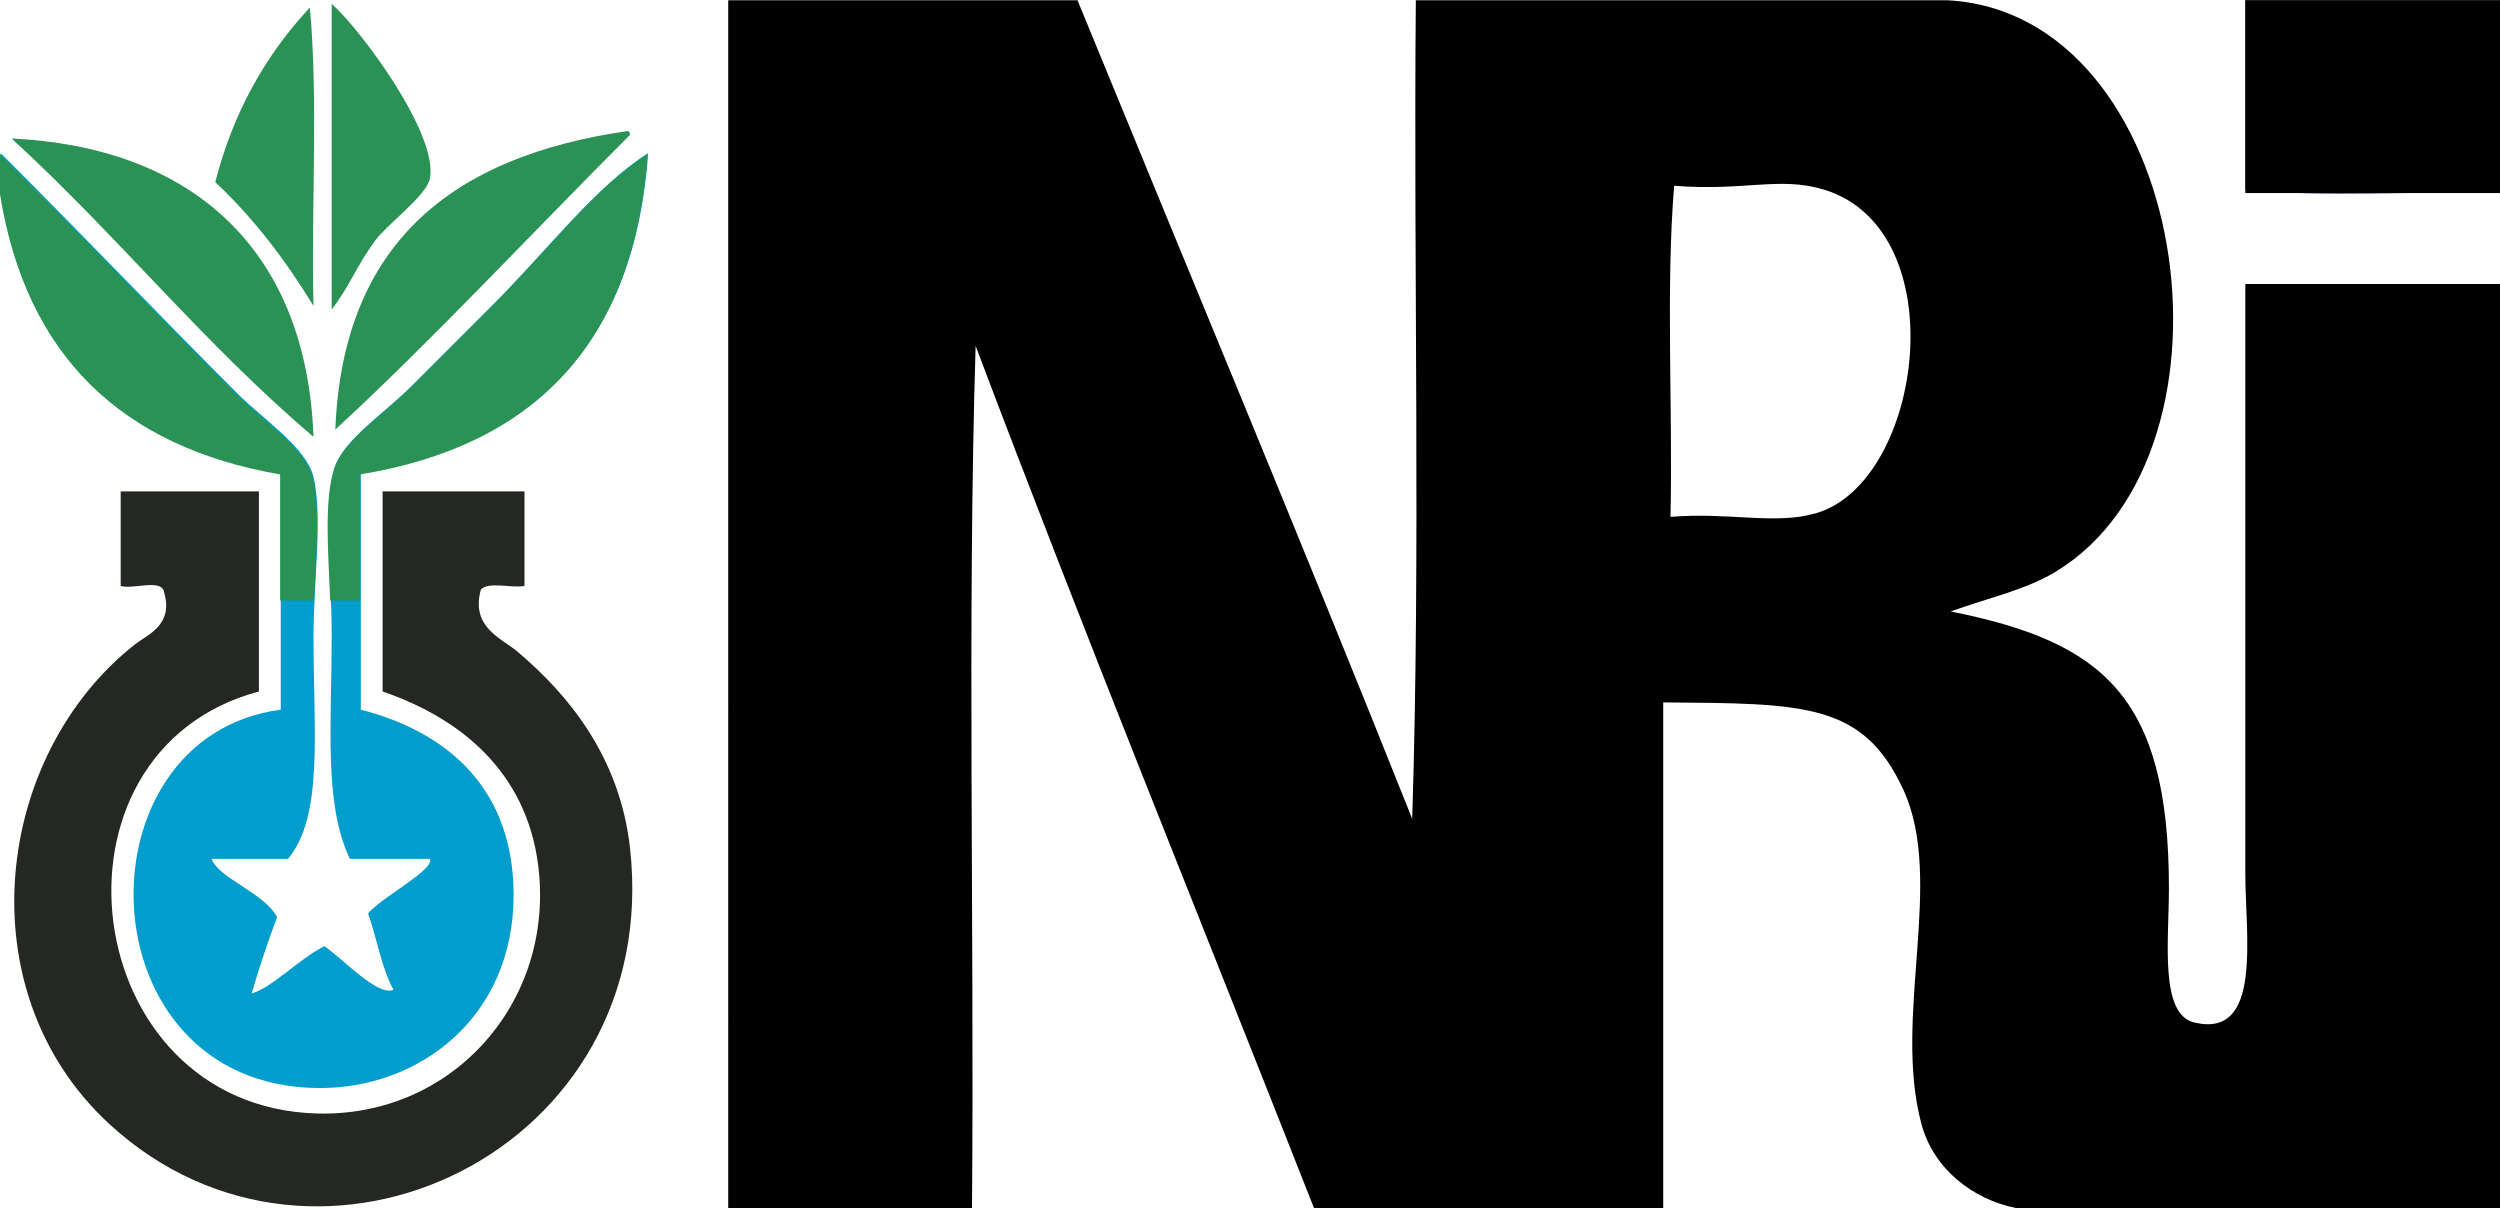<?xml version="1.0" encoding="utf-8"?>
<!-- Generator: Adobe Illustrator 13.0.2, SVG Export Plug-In . SVG Version: 6.00 Build 14948)  -->
<!DOCTYPE svg PUBLIC "-//W3C//DTD SVG 1.1//EN" "http://www.w3.org/Graphics/SVG/1.1/DTD/svg11.dtd">
<svg version="1.1" id="Layer_1" xmlns="http://www.w3.org/2000/svg" xmlns:xlink="http://www.w3.org/1999/xlink" x="0px" y="0px"
	 width="720px" height="348px" viewBox="0 0 720 347.859" enable-background="new 0 0 720 347.859" xml:space="preserve">
<path d="M481.104,148.783c17.168-1.393,30.056,2.387,41.916-1.049c30.82-8.933,40.531-81.793,2.087-93.25
	c-12.695-3.785-22.669,0.547-42.949-1.053C479.709,83.123,481.799,117.352,481.104,148.783 M209.732,0h100.584
	c32.186,78.533,64.854,156.582,96.395,235.746C409.16,159.26,407.061,78.234,407.76,0h152.979
	c69.977,3.543,88.377,129.797,31.434,164.5c-8.684,5.287-18.922,7.42-30.383,11.525c43.443,8.729,62.861,24.004,62.861,79.631
	c0,15.369-2.756,36.389,7.342,38.768c19.67,4.642,14.66-24.887,14.66-42.961V81.727H720V347.86H580.646
	c-12.447-2.502-23.757-11.24-27.238-24.103c-8.404-30.987,6.791-70.231-5.242-96.396c-11.574-25.137-28.621-24.812-69.154-25.141
	V347.86H378.43c-32.528-82.729-65.879-164.64-97.451-248.322c-2.441,80.678-0.35,165.9-1.043,248.322h-70.203L209.732,0L209.732,0z"
	/>
<path fill="#299254" d="M95.527,1.045c8.387,7.361,30.785,37.636,28.285,50.295c-0.975,4.972-12.213,13.058-15.713,17.814
	c-5.574,7.559-7.312,13.109-12.572,19.906V1.045z"/>
<path fill="#299254" d="M89.24,2.094c2.441,26.548,0.348,57.628,1.047,85.923c-8.09-13.218-17.289-25.328-28.291-35.629
	C67.266,31.809,76.777,15.48,89.24,2.094"/>
<path fill="#299254" d="M180.391,37.719c0.893-0.196,0.99,0.408,1.053,1.048c-27.955,27.936-57.564,59.782-84.871,84.871
	C98.738,69.221,131.041,44.943,180.391,37.719"/>
<path fill="#299254" d="M3.322,39.818c51.039,2.391,84.922,31.022,86.965,85.914C59.053,99.328,33.445,67.316,3.322,39.818"/>
<path fill="#009DCD" d="M0.18,55.531V44.006c20.777,20.652,45.66,46.713,68.104,69.152c7.363,7.373,19.971,15.658,22.004,24.1
	c2.729,11.334,0,30.334,0,46.099c0,27.371,2.922,51.658-7.338,63.92h-22c2.023,5.67,14.891,9.547,18.859,16.762
	c-2.666,7.117-5.113,14.445-7.332,22.006c5.762-1.588,13.729-10.004,20.951-13.621c5.635,3.898,15.354,14.539,19.91,12.574
	c-3.488-6.297-4.775-14.787-7.334-22.01c3.992-4.732,19.318-12.656,17.809-15.711h-23.051c-7.574-15.918-5.234-38.285-5.234-64.965
	c0-16.455-2.809-37.215,1.045-48.197c2.711-7.734,14.293-15.342,22.002-23.051c8.586-8.584,16.541-16.541,23.055-23.047
	c16.654-16.664,29.672-34.211,45.053-44.011c-3.877,54.447-32.662,83.99-82.773,92.203v68.105
	c25.82,6.643,44.008,23.428,44.008,53.434c0,35.144-27.182,55.916-56.586,55.535c-67.488-0.871-69.676-101.168-10.473-108.969
	v-68.105C35.002,128.279,7.637,101.857,0.18,55.531"/>
<path fill="#252723" d="M74.566,141.449v57.629C9.605,216.373,22.203,318.754,91.33,320.619
	c38.336,1.027,67.434-30.938,63.92-69.156c-2.492-27.043-20.258-43.858-45.059-52.385v-57.629h40.865v27.24
	c-3.869,0.672-10.436-1.357-12.572,1.049c-2.973,10.896,5.936,13.979,10.479,17.812c14.473,12.201,29.52,30.144,32.48,56.58
	c9.736,87.06-89.701,134.83-149.836,79.627c-41.729-38.305-33.312-106.387,7.334-138.303c3.49-2.731,10.984-5.438,8.385-14.666
	c-0.416-4.477-8.779-1.002-12.57-2.1v-27.24L74.566,141.449L74.566,141.449z"/>
<path fill="#299254" d="M186.508,44.357c-15.383,9.795-28.4,27.348-45.053,44.01c-6.51,6.502-14.471,14.461-23.053,23.047
	c-7.713,7.711-19.289,15.316-22,23.051c-3.125,8.888-1.889,24.179-1.299,38.418h8.631v-36.323
	C153.846,128.344,182.629,98.802,186.508,44.357"/>
<path fill="#299254" d="M90.111,137.605c-2.033-8.438-14.639-16.728-22.002-24.099C45.662,91.066,20.781,65.008,0,44.357V55.88
	c7.463,46.328,34.828,72.746,80.684,80.679v36.323h9.748C91.059,159.9,92.232,146.432,90.111,137.605"/>
<path fill="#313970" d="M646.652,0H720v55.531c-24.096-0.699-50.992,1.393-73.348-1.047V0z"/>
<rect x="646.652" y="0" width="73.348" height="55.531"/>
</svg>
